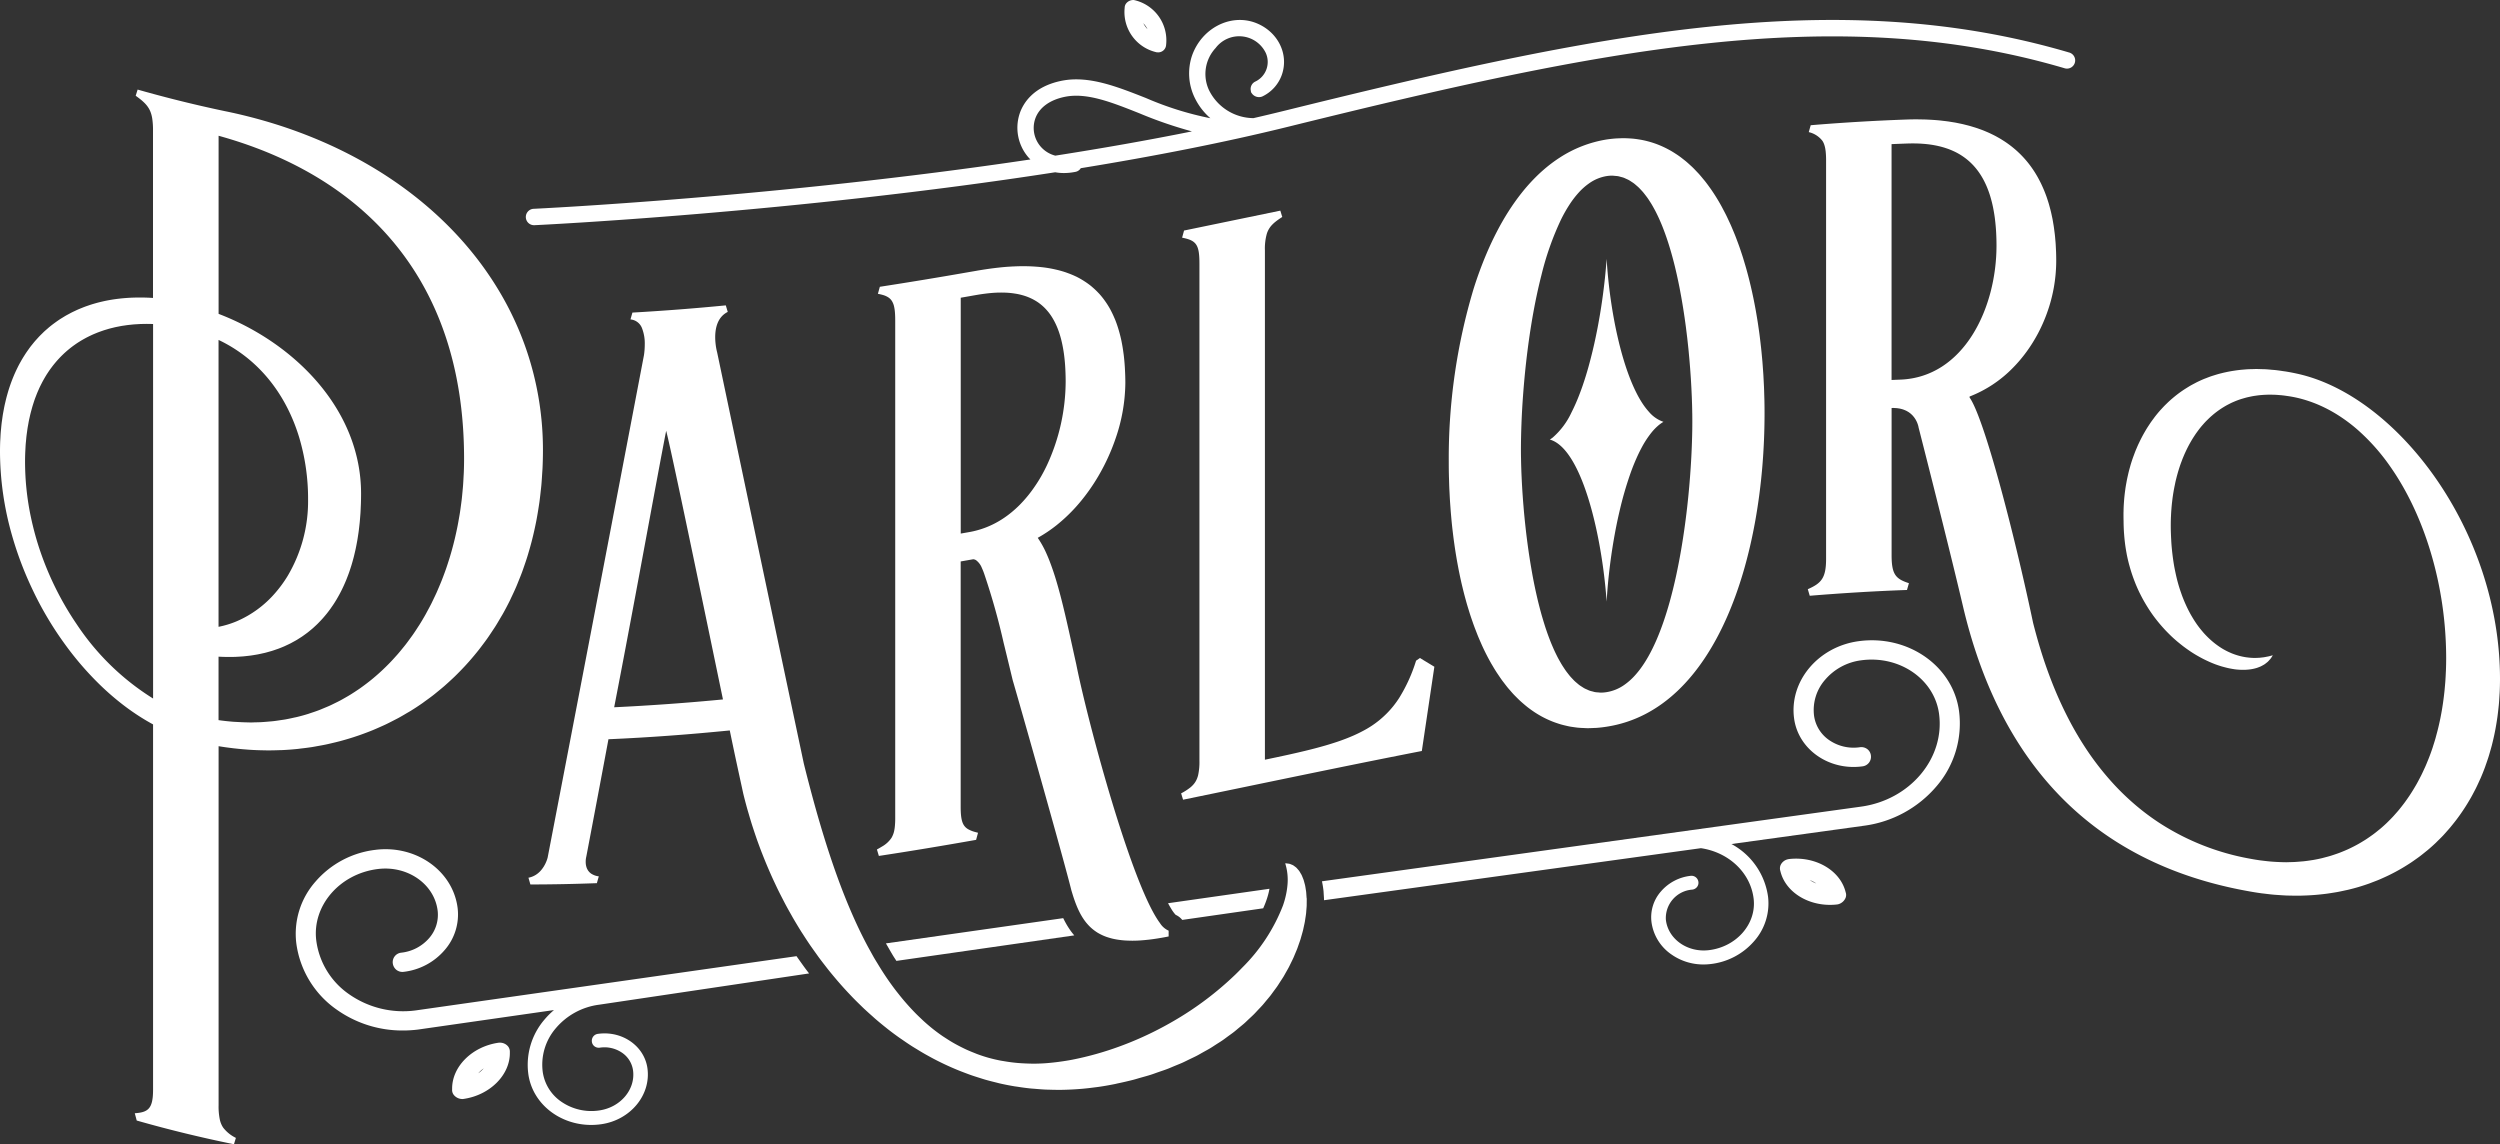 <svg xmlns="http://www.w3.org/2000/svg" width="515.164" height="235.81" viewBox="0 0 515.164 235.81"><rect x="0" y="0" width="515.164" height="235.81" fill="#333333" stroke="none"/><g data-name="Group 5" fill="#fff"><g data-name="Group 1"><path data-name="Path 1" d="M368.77 178.359c-.449.141-.751.4-.6.76.867 3.88 5.334 6.5 10.273 5.923.449-.143.753-.523.6-.763-.867-3.877-5.333-6.496-10.273-5.92zm1.037 1.179c3.59-.154 6.568 1.675 7.594 4.325-3.59.154-6.567-1.68-7.593-4.325z"/><path data-name="Path 2" d="M377.102 186.462c-4.936 0-9.264-2.868-10.229-6.971a1.746 1.746 0 01.079-1.293 2.19 2.19 0 011.416-1.121l.246-.053c5.508-.647 10.621 2.345 11.71 6.83a1.646 1.646 0 01-.007 1.151 2.279 2.279 0 01-1.469 1.315l-.252.055a12.876 12.876 0 01-1.494.087zm-4.17-5.111a6.461 6.461 0 001.345.7 6.408 6.408 0 00-1.345-.699z"/></g><path data-name="Path 3" d="M240.694 186.123c.222.415.421.763.6 1.052a7.663 7.663 0 00.945 1.321c.065.028.124.065.187.1a3.551 3.551 0 011.192.967l16.683-2.394q.277-.613.5-1.21a16.976 16.976 0 00.531-1.637q.161-.6.26-1.175z"/><path data-name="Path 4" d="M220.572 191.73a16.227 16.227 0 01-.927-1.47c-.194-.347-.38-.7-.552-1.06l-36.535 5.2c.2.357.406.7.607 1.052.293.507.582 1.018.884 1.513.217.355.445.694.667 1.042l36.655-5.258q-.424-.491-.799-1.019z"/><g data-name="Group 2"><path data-name="Path 5" d="M123.441 207.036l43.284-6.445c-.261-.341-.526-.678-.782-1.025-.366-.495-.722-1-1.079-1.5-.243-.345-.492-.685-.731-1.034l-78.494 11.182a19.429 19.429 0 01-13.651-3.3 15.944 15.944 0 01-6.816-11.108c-.884-7.149 4.811-13.758 12.7-14.732 6.113-.754 11.634 3.091 12.312 8.577a7.3 7.3 0 01-1.749 5.659 8.872 8.872 0 01-5.732 3.004 1.96 1.96 0 00-1.766 2.172 2.063 2.063 0 00.709 1.337 2.009 2.009 0 001.546.438 13.1 13.1 0 008.423-4.469 11.158 11.158 0 002.689-8.66c-.948-7.66-8.535-13.048-16.921-12.012a19.284 19.284 0 00-12.372 6.55 16.251 16.251 0 00-3.96 12.644 19.821 19.821 0 008.424 13.8 23.355 23.355 0 0013.562 4.236 25.252 25.252 0 003.112-.194l28.007-4.018a16.364 16.364 0 00-1.981 1.989 14.318 14.318 0 00-3.305 11.2c.848 6.1 6.458 10.484 12.96 10.484a14.613 14.613 0 002.016-.141c6.043-.84 10.336-6.016 9.568-11.539-.64-4.6-5.216-7.784-10.2-7.089a1.438 1.438 0 00-1 .594 1.486 1.486 0 00-.244 1.066 1.392 1.392 0 00.538.911 1.461 1.461 0 001.1.274 6.41 6.41 0 014.559 1.034 5.274 5.274 0 012.277 3.624c.55 3.954-2.587 7.67-6.992 8.283a10.9 10.9 0 01-7.708-1.753 8.962 8.962 0 01-3.9-6.162 11.523 11.523 0 012.684-9.023 14.032 14.032 0 018.913-4.854z"/><path data-name="Path 6" d="M102.998 214.856l-.125-.007-.125.018c-5.493.78-9.671 4.977-9.579 9.591a1.646 1.646 0 00.3 1.111 2.278 2.278 0 001.756.9l.13.007.128-.018c5.514-.786 9.7-5.014 9.578-9.646a1.746 1.746 0 00-.407-1.232 2.186 2.186 0 00-1.656-.724zm-4.445 6.314a6.4 6.4 0 011.122-1.017 6.357 6.357 0 01-1.122 1.017z"/></g><path data-name="Path 7" d="M403.687 146.512c-1.265-9.309-10.545-15.765-20.685-14.386-8.37 1.137-14.334 8.283-13.3 15.932.865 6.375 7.191 10.8 14.092 9.86a1.985 1.985 0 001.727-2.292 1.927 1.927 0 00-.748-1.27 2.034 2.034 0 00-1.514-.378 8.88 8.88 0 01-6.307-1.451 7.3 7.3 0 01-3.136-5.027 9.475 9.475 0 012.25-7.393 11.727 11.727 0 017.467-4.041c7.866-1.068 15.065 3.868 16.035 11.006 1.247 9.185-5.982 17.778-16.117 19.154l-111.041 15.38.028.136c.065.313.125.636.176.973l.019.136c.036.256.076.5.1.774.02.2.024.41.038.615 0 .045.006.09.009.136.021.33.048.66.055.992v.137l77.668-10.724c5.651.836 10.2 4.962 10.86 10.4.622 5.166-3.508 9.926-9.207 10.612-4.417.536-8.4-2.261-8.873-6.224a5.869 5.869 0 015.422-6.247 1.471 1.471 0 00.988-.541 1.387 1.387 0 00.293-1.025 1.436 1.436 0 00-1.625-1.275 9.464 9.464 0 00-6.094 3.208 8.057 8.057 0 00-1.961 6.25 9.626 9.626 0 004.108 6.732 11.414 11.414 0 006.624 2.073 12.306 12.306 0 001.463-.088 13.933 13.933 0 008.952-4.7 11.74 11.74 0 002.889-9.119 14.566 14.566 0 00-7.554-10.913l27.205-3.755a23.651 23.651 0 0015.069-8.16 19.822 19.822 0 004.625-15.497z"/><path data-name="Path 8" d="M48.065 154.191c.309.037.615.065.923.1q1.073.112 2.139.187a55.323 55.323 0 003.237.137c.249 0 .5.015.748.016.84 0 1.673-.018 2.5-.05.2-.008.394-.006.59-.015q1.526-.073 3.029-.226c.291-.029.577-.073.865-.106a56.82 56.82 0 002.12-.276c.379-.059.751-.131 1.128-.2.6-.106 1.21-.213 1.808-.338.4-.084.8-.18 1.2-.273a62.48 62.48 0 001.682-.411c.41-.109.816-.225 1.221-.342.54-.157 1.076-.319 1.609-.491q.608-.2 1.21-.406a58.725 58.725 0 001.566-.576c.393-.152.786-.3 1.176-.463.52-.214 1.034-.442 1.547-.671.375-.167.75-.331 1.121-.507a57.769 57.769 0 001.573-.791c.339-.176.681-.344 1.016-.525a50.896 50.896 0 001.756-1.013c.25-.148.506-.286.754-.439q1.222-.754 2.4-1.573c.229-.159.449-.331.676-.495.559-.4 1.115-.8 1.659-1.226.3-.237.6-.487.9-.73a51.38 51.38 0 001.349-1.122c.315-.273.622-.558.932-.839.412-.375.822-.752 1.224-1.141.31-.3.614-.608.917-.916q.578-.588 1.142-1.193.448-.483.884-.978.547-.62 1.078-1.26c.28-.338.561-.678.835-1.024.35-.443.691-.9 1.03-1.351.258-.348.518-.694.77-1.049.342-.484.673-.981 1-1.479.229-.345.461-.684.683-1.034.359-.569.7-1.153 1.043-1.739.172-.3.354-.585.523-.885q.745-1.333 1.433-2.718c.094-.189.177-.388.269-.579.359-.748.712-1.5 1.044-2.273.154-.357.3-.725.443-1.088.253-.62.506-1.239.742-1.873.153-.411.294-.832.439-1.25.21-.6.418-1.206.612-1.82.14-.442.27-.891.4-1.339.178-.608.35-1.22.513-1.84.121-.462.235-.928.348-1.4q.225-.939.424-1.895c.1-.474.2-.95.287-1.43a72.86 72.86 0 00.339-1.979c.075-.478.153-.953.221-1.435.1-.7.177-1.408.255-2.118.051-.462.108-.92.151-1.387.072-.79.122-1.593.171-2.4.024-.4.059-.794.077-1.2.054-1.212.086-2.438.086-3.68q0-3.236-.31-6.386a63.616 63.616 0 00-1.6-9.229q-.752-3-1.785-5.894t-2.339-5.664q-1.3-2.773-2.868-5.417t-3.378-5.151c-7.856-10.859-19.148-19.717-32.891-25.73a97.8 97.8 0 00-9.894-3.7 105.58 105.58 0 00-10.6-2.726q-2.232-.471-4.464-.982-6.7-1.533-13.391-3.436l-.4 1.275c2.082 1.485 3.049 2.527 3.4 4.631a15.425 15.425 0 01.167 2.512v34.519a41.158 41.158 0 00-2.514-.089h-.534c-.239 0-.474.008-.711.013-.288.008-.576.017-.862.03-.237.011-.471.027-.706.043-.279.02-.559.041-.836.066-.234.021-.467.047-.7.073a34.798 34.798 0 00-1.503.2 36.805 36.805 0 00-1.471.269 43.9 43.9 0 00-1.436.335c-.253.066-.5.137-.754.21-.217.063-.435.125-.649.193-.247.078-.491.161-.733.246-.211.072-.422.143-.63.221-.243.09-.482.188-.722.285-.2.081-.4.161-.6.247-.241.1-.477.216-.712.327-.191.09-.385.177-.573.272-.241.119-.475.249-.711.376-.178.1-.357.187-.532.286-.248.142-.489.293-.73.442-.157.1-.317.188-.471.288-.311.2-.614.413-.915.629-.132.095-.264.188-.393.285-.32.238-.635.48-.944.734-.142.117-.278.242-.418.363-.215.186-.431.369-.641.563-.152.141-.3.291-.447.436-.188.184-.378.366-.562.556-.15.157-.294.32-.44.481-.175.192-.35.381-.519.579-.144.168-.283.344-.424.517-.162.2-.326.4-.483.607-.137.181-.269.368-.4.554-.151.211-.3.42-.447.636-.131.194-.257.392-.383.59-.14.221-.279.442-.413.668-.122.2-.24.412-.356.621q-.2.348-.384.7c-.112.214-.221.433-.328.651q-.181.367-.351.74-.154.338-.3.68a31.735 31.735 0 00-1.369 3.901c-.071.251-.142.5-.208.758-.077.3-.148.6-.219.907-.06.258-.122.516-.177.78-.065.314-.124.635-.182.956-.05.264-.1.526-.144.794-.055.338-.1.684-.149 1.028-.036.262-.077.522-.108.787-.044.366-.078.742-.113 1.115-.025.258-.053.511-.073.772-.033.416-.053.841-.075 1.266-.011.229-.029.453-.038.685q-.035.958-.037 1.949v.066a63.36 63.36 0 002.474 17.233 71.082 71.082 0 003.513 9.629q.348.779.715 1.546c.474 1 .963 1.984 1.479 2.952q1.526 2.862 3.283 5.543a69.145 69.145 0 001.709 2.478 64.108 64.108 0 007.51 8.737 54.979 54.979 0 004.493 3.9q1.541 1.195 3.136 2.242t3.231 1.933v75.228c0 .5-.016.941-.047 1.342a8.135 8.135 0 01-.151 1.069 4.188 4.188 0 01-.261.83c-.535 1.2-1.574 1.535-3.31 1.658l.4 1.5q5.01 1.43 10.019 2.648t10.018 2.237l.4-1.309a7.353 7.353 0 01-2.6-2.088 4.327 4.327 0 01-.222-.356 4.96 4.96 0 01-.474-1.255 12.979 12.979 0 01-.269-3v-74.015c1.002.17 2.013.306 3.02.426zm-3.031-25.024v-59.12a29.669 29.669 0 017.988 5.543 30.784 30.784 0 013.167 3.6 32.966 32.966 0 012.608 4.072 36 36 0 012.04 4.474q.438 1.164.805 2.369a44.092 44.092 0 011.842 12.821 30.176 30.176 0 01-4.237 15.8 25.42 25.42 0 01-2.507 3.431 21.85 21.85 0 01-8.008 5.884 19.067 19.067 0 01-3.7 1.124zm0 6.15a39.78 39.78 0 001.995.06c.274 0 .544 0 .814-.007.248 0 .5-.008.74-.017.287-.011.57-.03.854-.048.238-.016.478-.029.713-.05.284-.025.563-.057.844-.09.228-.026.456-.05.682-.08.28-.038.554-.087.83-.133.219-.036.438-.069.653-.11.278-.053.552-.117.826-.178.2-.046.41-.087.612-.136.286-.071.565-.153.846-.233.182-.052.368-.1.547-.153.32-.1.631-.208.943-.319.134-.047.273-.089.407-.139q.659-.245 1.3-.526c.122-.053.239-.115.36-.171.3-.137.6-.276.893-.426.169-.087.331-.183.5-.274.239-.13.479-.256.711-.393.176-.1.346-.217.518-.327.215-.135.433-.268.643-.41.173-.118.34-.244.51-.366.2-.145.4-.287.6-.439.17-.131.333-.269.5-.406.188-.154.379-.306.562-.466.164-.144.323-.294.483-.443.178-.164.357-.328.529-.5s.311-.317.464-.477c.168-.176.336-.349.5-.531s.3-.339.444-.511.315-.371.469-.562.28-.362.419-.544.3-.393.44-.6.266-.383.4-.577.276-.416.41-.629.249-.4.371-.607a28.579 28.579 0 001.085-2c.107-.22.214-.44.318-.665q.167-.365.328-.738c.1-.229.2-.457.291-.69.1-.255.2-.514.3-.774.09-.238.179-.477.264-.719.093-.267.184-.54.271-.812.08-.246.16-.491.235-.74.084-.282.163-.569.243-.855.07-.253.141-.506.206-.763.075-.3.144-.6.214-.9.061-.259.122-.518.178-.782.065-.31.125-.626.185-.942.051-.265.1-.528.149-.8.056-.327.106-.661.155-.995.041-.268.083-.533.119-.805.047-.349.086-.707.126-1.065.029-.265.063-.527.089-.8.037-.377.065-.765.095-1.149.019-.259.044-.513.061-.774.027-.434.044-.876.063-1.318.009-.221.024-.438.03-.661q.03-1.005.032-2.04c0-17.282-13.688-31.042-29.36-37.038v-36.7q1.338.37 2.658.777 2.638.813 5.191 1.778a79.628 79.628 0 017.427 3.241q2.4 1.2 4.679 2.554 1.141.679 2.25 1.4 2.219 1.44 4.305 3.044a61.126 61.126 0 015.929 5.2q1.864 1.86 3.566 3.9C90.125 60.735 95.63 75.396 95.63 94.522q0 1.424-.056 2.835c-.012.309-.035.614-.051.921-.032.63-.064 1.258-.112 1.883-.028.366-.068.728-.1 1.092-.052.562-.1 1.123-.167 1.681-.045.385-.1.767-.15 1.15-.07.531-.141 1.059-.222 1.584-.061.392-.13.78-.2 1.168-.088.51-.179 1.021-.278 1.526-.077.391-.159.78-.242 1.167q-.159.743-.333 1.478-.139.581-.287 1.157c-.124.484-.255.964-.389 1.442q-.161.569-.329 1.132c-.144.478-.3.948-.449 1.419-.119.365-.24.73-.365 1.092a63.6 63.6 0 01-.515 1.409c-.131.347-.259.7-.4 1.04-.189.474-.387.942-.588 1.408-.139.326-.274.653-.417.974-.22.487-.451.965-.682 1.443-.139.288-.273.581-.416.865-.277.55-.568 1.087-.861 1.623-.11.2-.215.41-.328.609q-.618 1.1-1.281 2.155c-.082.132-.172.258-.256.389-.363.568-.731 1.13-1.114 1.677-.166.238-.34.465-.51.7-.311.43-.623.861-.946 1.277-.2.258-.409.507-.613.76a46.17 46.17 0 01-.929 1.124c-.223.259-.453.509-.682.761a34.172 34.172 0 01-1.679 1.766 39.603 39.603 0 01-1.756 1.653q-.5.446-1.016.875-.4.338-.817.663-.524.414-1.061.81c-.28.207-.562.413-.847.613-.367.257-.74.5-1.115.749-.288.187-.576.375-.868.555a39.69 39.69 0 01-1.183.691c-.291.166-.581.333-.876.491-.417.223-.843.429-1.268.636-.288.141-.573.287-.865.42-.465.212-.941.4-1.415.6-.265.108-.524.225-.791.327-.6.23-1.215.438-1.832.639-.15.048-.3.106-.446.153q-1.156.36-2.346.648c-.224.055-.455.095-.681.145a38.35 38.35 0 01-1.736.358c-.31.055-.626.093-.939.141-.511.078-1.023.157-1.543.215-.348.039-.7.063-1.054.094-.5.043-.994.086-1.5.11-.371.019-.747.025-1.121.033-.335.008-.662.029-1 .029-.136 0-.278-.014-.415-.015a46.211 46.211 0 01-2.055-.075c-.33-.019-.657-.027-.989-.052a48.194 48.194 0 01-3.114-.339zm-13.487 8.625A51.646 51.646 0 0115.8 128.625q-1.526-2.239-2.876-4.65-.448-.8-.875-1.621-1.282-2.457-2.357-5.052-.713-1.727-1.327-3.506t-1.116-3.6q-.5-1.82-.892-3.676a55.414 55.414 0 01-1.194-11.341q0-.934.034-1.837c.007-.194.021-.381.03-.572.02-.4.038-.808.068-1.2.017-.226.042-.445.062-.668.032-.347.061-.7.1-1.037.027-.238.062-.467.093-.7.042-.315.081-.634.131-.943.036-.233.081-.46.122-.689.053-.3.1-.6.162-.891.047-.229.1-.451.151-.676.062-.282.124-.564.193-.839.056-.223.118-.439.178-.658.072-.267.144-.535.223-.8.064-.215.135-.425.2-.635.082-.253.164-.508.252-.755.073-.207.152-.408.23-.609.092-.242.185-.484.282-.72.082-.2.168-.389.253-.581.1-.23.2-.461.311-.685.09-.188.184-.372.277-.555.112-.219.222-.436.338-.649l.3-.531c.121-.206.241-.412.365-.613.1-.17.213-.336.322-.5a16.8 16.8 0 01.735-1.055c.137-.185.276-.368.417-.547q.181-.226.365-.447c.145-.173.292-.346.442-.515q.189-.213.383-.419.23-.245.465-.482c.134-.133.268-.265.4-.393.16-.153.323-.3.488-.448q.208-.188.421-.367a22.648 22.648 0 01.949-.757c.176-.132.354-.259.533-.384a15.951 15.951 0 011.008-.667c.157-.1.313-.194.473-.287.188-.11.381-.216.572-.321.162-.089.323-.177.487-.261.2-.1.4-.2.595-.291.166-.079.331-.159.5-.234.2-.09.407-.175.612-.26.171-.07.341-.142.515-.208.208-.08.419-.154.631-.229.175-.062.349-.125.526-.184.215-.07.434-.134.651-.2.178-.053.355-.108.534-.157.222-.061.448-.115.674-.169.179-.044.358-.091.541-.132.23-.051.462-.094.7-.139.181-.036.362-.074.544-.106.237-.041.478-.074.716-.109.184-.027.365-.057.549-.08.247-.032.5-.055.746-.08.181-.018.359-.041.542-.055.269-.022.543-.037.816-.052.164-.009.327-.024.491-.03.326-.012.653-.017.982-.02.116 0 .23-.007.347-.007h.01c.445 0 .894.009 1.345.026z"/><g data-name="Group 3"><path data-name="Path 9" d="M183.295 202.029h-.059l-.136.021.191-.029z"/><path data-name="Path 10" d="M269.233 184.866c0-.041-.007-.077-.009-.117 0-.072-.009-.141-.015-.211-.018-.276-.033-.555-.063-.818-.016-.13-.039-.248-.059-.375-.006-.043-.015-.083-.021-.126l-.006-.037c-.039-.25-.075-.5-.126-.74-.016-.071-.035-.136-.051-.205-.01-.044-.025-.082-.035-.125s-.03-.106-.045-.16c-.059-.222-.114-.449-.184-.656-.052-.154-.116-.291-.173-.436-.077-.191-.15-.389-.237-.563-.066-.136-.145-.251-.219-.376-.092-.159-.181-.324-.283-.465-.082-.114-.175-.206-.262-.308a4.453 4.453 0 00-.326-.364 3.5 3.5 0 00-.306-.233 3.43 3.43 0 00-.363-.257 3.075 3.075 0 00-.35-.148 2.907 2.907 0 00-.393-.149 3.216 3.216 0 00-.393-.052 3.151 3.151 0 00-.36-.047h-.119a11.38 11.38 0 01.444 4.719c-.037.383-.093.769-.162 1.161a17.686 17.686 0 01-.364 1.609c-.108.393-.233.791-.371 1.191a36.555 36.555 0 01-8.383 12.8q-.716.749-1.479 1.488a66.145 66.145 0 01-12.69 9.537q-2.07 1.206-4.267 2.292t-4.5 2.027q-2.3.939-4.7 1.72-1.2.389-2.419.733-2.438.688-4.952 1.186c-.96.187-1.9.329-2.825.452-.231.03-.462.06-.691.087-.914.106-1.817.193-2.7.238h-.012q-1 .051-1.974.051c-.184 0-.362-.015-.544-.017a39.502 39.502 0 01-.983-.033q-.853-.035-1.689-.11a33.324 33.324 0 01-2.661-.353c-.266-.045-.535-.083-.8-.135a32.073 32.073 0 01-2.342-.551l-.065-.016a30.96 30.96 0 01-2.291-.747c-.248-.09-.488-.194-.732-.291-.5-.2-1-.406-1.5-.63a30.307 30.307 0 01-.813-.39q-.684-.336-1.352-.7a28.768 28.768 0 01-.785-.444c-.463-.273-.916-.56-1.366-.855-.22-.144-.444-.282-.661-.431a35.12 35.12 0 01-1.882-1.386l-.078-.06a39.113 39.113 0 01-1.825-1.553c-.2-.179-.393-.37-.589-.553-.407-.382-.81-.768-1.205-1.17a41.574 41.574 0 01-.647-.675q-.554-.586-1.094-1.2c-.207-.235-.416-.472-.62-.713-.376-.445-.747-.9-1.113-1.366-.169-.215-.342-.425-.51-.643q-.789-1.031-1.548-2.114a62.435 62.435 0 01-2.255-3.493c-.212-.349-.429-.69-.636-1.046l-.024-.037c-.282-.486-.553-.988-.827-1.485-.195-.351-.393-.7-.583-1.054q-.637-1.2-1.248-2.431c-1.268-2.575-2.451-5.277-3.56-8.079s-2.141-5.7-3.115-8.674q-.487-1.485-.953-2.993-.933-3.014-1.8-6.1a331.738 331.738 0 01-2.461-9.341q-8.927-42.205-17.854-84.7a12.084 12.084 0 01-.293-1.54c-.047-.366-.086-.78-.1-1.219-.066-1.976.345-4.477 2.577-5.585l-.4-1.35q-9.621.941-19.243 1.486-.2.7-.4 1.41a2.813 2.813 0 012.4 1.873 8.6 8.6 0 01.543 3.266c0 .418-.018.805-.043 1.137-.05.664-.125 1.1-.124 1.1q-9.92 51.987-19.839 103.488s-.012.055-.041.154l-.015.05a5.018 5.018 0 01-.201.582l-.024.063c-.019.046-.043.1-.064.145s-.046.113-.074.172l-.044.09c-.041.082-.08.166-.126.252-.035.066-.077.134-.115.2l-.089.157c-.032.057-.083.124-.124.187s-.077.119-.119.179c-.028.041-.063.081-.094.121-.061.082-.121.163-.188.243-.02.025-.045.048-.066.073a5.143 5.143 0 01-.257.279c-.028.028-.062.053-.09.081a4.7 4.7 0 01-.277.248c-.033.026-.07.048-.1.074a4.331 4.331 0 01-1.855.832q.2.7.4 1.391h.079q6.71-.01 13.42-.262l.2-.006c.133-.467.265-.937.4-1.406a3.572 3.572 0 01-1.473-.5c-.028-.018-.063-.032-.09-.051a2.355 2.355 0 01-.273-.224c-.023-.02-.052-.038-.072-.06a2.181 2.181 0 01-.217-.255c-.017-.021-.038-.042-.054-.063a2.463 2.463 0 01-.149-.249c-.017-.032-.041-.062-.056-.095a2.769 2.769 0 01-.134-.324c0-.011-.009-.021-.012-.032a2.93 2.93 0 01-.075-.284c-.007-.026-.016-.052-.021-.078a3.705 3.705 0 01-.073-.658v-.038a4.476 4.476 0 01.125-1.167s1.984-10.375 4.563-24.176q6.248-.27 12.5-.73 3.124-.226 6.249-.5t6.25-.581c.5 2.431.991 4.76 1.462 6.945s.917 4.22 1.315 6.063c.259 1.068.54 2.13.835 3.189.1.349.206.7.307 1.044.206.709.415 1.417.636 2.121.13.41.268.817.4 1.226.212.639.425 1.277.649 1.913.151.427.307.85.464 1.275.226.613.456 1.224.7 1.833q.25.64.511 1.279.368.9.754 1.794c.181.419.363.837.549 1.253.27.6.549 1.2.83 1.794.189.4.375.8.569 1.192.306.624.623 1.241.943 1.858.184.355.363.713.551 1.065.386.723.786 1.436 1.191 2.146.133.235.26.475.4.709q.821 1.416 1.69 2.8c.116.184.239.362.355.544.467.729.939 1.453 1.425 2.165.211.309.43.609.644.916.19.271.385.538.578.808.217.3.43.611.651.91l.092.122c.219.294.442.583.664.874.158.207.32.411.48.617.242.312.481.627.728.935l.071.088c.248.309.5.615.753.919q.61.738 1.235 1.46.429.493.864.979.637.71 1.29 1.4c.294.312.587.623.885.928.454.466.917.921 1.382 1.373.289.282.576.566.868.841a74.2 74.2 0 001.562 1.417c.256.226.508.461.767.684q1.075.926 2.182 1.8c.075.06.148.124.223.183q1.228.963 2.5 1.863c.24.171.488.33.731.5.6.418 1.211.831 1.828 1.227.322.206.65.4.976.6.551.338 1.1.674 1.663.994.357.205.719.4 1.08.6.541.3 1.084.585 1.633.862.379.191.759.376 1.141.559q.821.392 1.653.758.585.257 1.172.5c.567.234 1.138.455 1.712.67.389.146.777.294 1.17.431.6.212 1.213.4 1.824.595.373.116.742.239 1.119.347.7.2 1.4.377 2.108.551.3.072.591.157.892.224q1.516.345 3.061.6c.157.026.318.041.474.065.875.139 1.756.26 2.645.356.367.039.739.06 1.108.092.687.059 1.377.116 2.072.149.426.02.856.025 1.284.036a54.97 54.97 0 001.992.019c.394 0 .79-.017 1.185-.03q1.032-.034 2.075-.107c.4-.028.8-.056 1.205-.093a55.723 55.723 0 002.226-.251c.355-.046.707-.083 1.063-.136a59.44 59.44 0 003.3-.577h.014c.192-.039.367-.089.558-.13a75.623 75.623 0 003.277-.758c.467-.122.9-.264 1.36-.393.756-.212 1.522-.418 2.247-.649.507-.162.979-.345 1.471-.515.64-.222 1.294-.435 1.91-.67.5-.19.963-.4 1.446-.6.574-.238 1.165-.466 1.718-.715.464-.21.9-.436 1.345-.653.537-.259 1.089-.511 1.605-.782.436-.228.84-.472 1.263-.707.495-.277 1-.546 1.478-.832.412-.249.793-.51 1.19-.765.451-.289.917-.573 1.348-.871.38-.261.729-.535 1.094-.8.418-.305.848-.6 1.247-.917.346-.27.662-.551.995-.826.386-.321.786-.636 1.155-.963.314-.279.6-.567.9-.849.354-.332.72-.661 1.057-1 .285-.286.544-.578.816-.866.323-.342.658-.683.964-1.028.256-.291.487-.586.731-.879.293-.349.595-.7.87-1.05.231-.294.436-.591.654-.888.261-.355.533-.707.777-1.063.2-.293.378-.586.569-.879.234-.362.479-.722.7-1.084.175-.289.327-.578.49-.866.207-.365.424-.73.614-1.094.15-.286.278-.57.419-.854.179-.365.366-.73.529-1.093.126-.279.232-.555.349-.834.152-.363.313-.728.449-1.087.1-.273.188-.54.283-.81.126-.358.26-.719.371-1.072.082-.264.146-.518.221-.778.1-.354.207-.71.293-1.057.063-.251.107-.493.162-.741.075-.345.157-.692.217-1.028.044-.241.071-.473.108-.71.051-.331.106-.666.143-.987.026-.231.036-.451.055-.676.027-.314.059-.632.071-.935.01-.217 0-.422.007-.634v-.118c0-.255.01-.514 0-.759a1.185 1.185 0 01-.035-.255zM126.56 145.745c.52-2.678 1.05-5.434 1.583-8.225q.4-2.094.8-4.208c.666-3.52 1.33-7.062 1.979-10.538l.771-4.135c.381-2.047.754-4.058 1.116-6.014l1.054-5.688q.338-1.83.659-3.556l.617-3.329.292-1.569c.763-4.092 1.4-7.448 1.842-9.712.341 1.273 1.268 5.5 2.531 11.435 1.722 8.091 4.07 19.352 6.41 30.612l.934 4.5.464 2.234.916 4.412.449 2.166q-11.204 1.079-22.417 1.615z"/></g><path data-name="Path 11" d="M239.029 190.219a14.33 14.33 0 01-.7-1.038c-.275-.439-.555-.93-.84-1.464q-.269-.5-.544-1.06c-5.718-11.574-13.105-39.389-15.167-49.78-1.042-4.659-2.007-9.256-3.063-13.379-.3-1.178-.611-2.317-.93-3.408a55.084 55.084 0 00-1.531-4.551 30.65 30.65 0 00-.558-1.338 19.792 19.792 0 00-1.855-3.374 28.269 28.269 0 003.909-2.624 33.981 33.981 0 005.113-5.093 39.353 39.353 0 002.852-3.985 42.236 42.236 0 003.344-6.554q.458-1.13.846-2.275a35.884 35.884 0 001.99-11.369c0-.96-.032-1.876-.079-2.772-.009-.177-.017-.355-.028-.528q-.081-1.282-.225-2.478c-.018-.15-.041-.294-.061-.442-.1-.761-.22-1.5-.362-2.209-.014-.063-.023-.13-.036-.192a28.082 28.082 0 00-.529-2.121c-.042-.144-.082-.288-.126-.429-.2-.659-.422-1.293-.666-1.9-.041-.1-.084-.193-.126-.289q-.353-.84-.76-1.609c-.041-.078-.079-.159-.121-.234a17.184 17.184 0 00-.954-1.534q-.11-.159-.223-.314a15.869 15.869 0 00-1.1-1.359c-.048-.053-.1-.1-.15-.154a15.146 15.146 0 00-1.158-1.11c-.076-.065-.149-.134-.225-.2a15.273 15.273 0 00-1.36-1c-.1-.066-.205-.131-.309-.2a16.541 16.541 0 00-1.523-.855c-.035-.017-.071-.03-.106-.046a17.715 17.715 0 00-1.6-.665c-.112-.041-.22-.083-.332-.123q-.848-.292-1.753-.518c-.123-.03-.248-.057-.372-.086a25.006 25.006 0 00-1.887-.367l-.074-.012a28.93 28.93 0 00-2.067-.223c-.144-.01-.287-.023-.433-.032-.7-.044-1.408-.069-2.14-.071h-.451c-.536 0-1.084.019-1.639.045-.171.008-.34.014-.514.024-.688.039-1.388.091-2.1.162-.119.011-.242.028-.363.041-.618.064-1.248.142-1.887.229l-.609.086c-.757.112-1.523.231-2.307.372-.568.1-1.134.193-1.7.293q-9.069 1.59-18.136 2.991l-.4 1.449a9.377 9.377 0 011.007.232 4.147 4.147 0 011.139.5 2.548 2.548 0 01.291.224 2.484 2.484 0 01.464.551 3.679 3.679 0 01.44 1.138 7.946 7.946 0 01.154 1c.018.186.033.382.043.587.023.411.032.862.032 1.358v102.38a17.016 17.016 0 01-.092 1.935 7.67 7.67 0 01-.078.528 4.746 4.746 0 01-.6 1.675 5.687 5.687 0 01-1.985 1.806c-.306.189-.644.384-1.016.589l.4 1.328q5.01-.762 10.019-1.594t10.018-1.719c.1-.354.193-.709.288-1.062l.108-.4a29.273 29.273 0 01-.5-.131 6.288 6.288 0 01-1.561-.614c-1.137-.687-1.512-1.852-1.512-4.579v-50.583l1.215-.213 1.363-.239a1.287 1.287 0 01.6.2 3.686 3.686 0 011.191 1.6 13.582 13.582 0 01.595 1.543 139.538 139.538 0 013.877 13.832c.561 2.275 1.181 4.839 1.876 7.735l.152.522.429 1.486a1153.57 1153.57 0 01.914 3.192l.757 2.657c.537 1.891 1.137 4 1.767 6.233a4444.95 4444.95 0 014.85 17.296c.6 2.166 1.158 4.189 1.643 5.967.273 1 .522 1.921.742 2.746.369 1.374.659 2.482.845 3.234.1.333.2.659.3.982l.063.2c.1.315.206.626.314.93l.055.151q.149.409.307.8l.063.157c.117.286.241.565.369.838l.087.179c.133.273.269.541.415.8l.011.02c.021.038.046.075.068.115.126.22.258.435.4.642.036.054.071.108.108.16.055.081.11.162.168.241.113.153.226.3.346.451.028.035.059.068.087.1q.252.3.526.579l.107.11c.062.06.125.118.187.176.146.136.3.267.453.394.048.039.1.077.148.115.2.158.415.31.635.452l.07.047.036.024c.256.16.528.306.809.445l.187.091c.284.132.578.256.888.367l.141.046q.433.147.9.267l.188.05c.344.082.7.152 1.078.212l.244.035c.372.053.755.1 1.158.126l.077.008c.422.029.866.041 1.324.044.054 0 .1.006.158.006h.148c.465 0 .944-.017 1.446-.046.073 0 .149-.012.222-.017q.7-.047 1.461-.131l.284-.03a43.152 43.152 0 001.711-.239l.381-.063c.616-.1 1.248-.216 1.91-.351v-1.19a4.078 4.078 0 01-1.788-1.561zm-25.766-90.021a26.567 26.567 0 01-3.1 3.8 22.483 22.483 0 01-1.78 1.616 20.425 20.425 0 01-1.931 1.4 18.32 18.32 0 01-6.692 2.624l-1.785.312v-48.6q1.587-.275 3.173-.557h.012c.41-.073.813-.136 1.212-.194l.368-.051c.294-.039.586-.074.873-.106.121-.012.24-.026.358-.037.385-.037.766-.068 1.14-.088h.018c.379-.02.748-.028 1.113-.03h.126c.04 0 .1.006.149.006a16.396 16.396 0 012.606.201l.232.036q.6.1 1.161.252c.07.018.14.039.21.059a11.034 11.034 0 012.2.875l.18.1a9.975 9.975 0 01.952.6c.054.039.107.081.161.122a9.988 9.988 0 011.726 1.66c.046.055.091.109.136.166a11.5 11.5 0 01.71 1.01l.117.195a14.6 14.6 0 011.2 2.554c.03.082.061.163.09.248q.242.7.443 1.463l.071.287a27.933 27.933 0 01.622 3.542c.014.117.027.232.039.351q.1.943.153 1.962c.007.13.011.262.017.393.033.716.054 1.452.054 2.226a41.344 41.344 0 01-3.84 17.229q-.546 1.156-1.169 2.256t-1.325 2.118z"/><path data-name="Path 12" d="M246.888 159.752a5.061 5.061 0 01-.3.871 4.149 4.149 0 01-.7 1.074 5.26 5.26 0 01-.609.578 11.936 11.936 0 01-1.89 1.21l.4 1.307q6.151-1.262 12.3-2.538c12.3-2.546 24.6-5.1 36.9-7.5q.193-1.289.383-2.578l2.2-14.784-2.976-1.8-.793.551a32.777 32.777 0 01-3.466 7.655q-.578.9-1.212 1.692a19.568 19.568 0 01-6.235 5.115q-.941.505-1.976.962a40.167 40.167 0 01-3.337 1.285q-1.191.4-2.493.78a93.57 93.57 0 01-4.178 1.1q-1.484.36-3.1.719c-1.614.359-3.329.722-5.151 1.1V51.602a11.3 11.3 0 01.4-3.457 4.652 4.652 0 011.114-1.851 7.272 7.272 0 01.7-.63 16 16 0 011.361-.951l-.4-1.307-19.838 4.1-.4 1.47c1.86.363 2.789.837 3.225 2.111a5.293 5.293 0 01.206.866c.025.162.046.333.064.515.036.364.057.767.068 1.215q.007.336.007.709v102.364a12.6 12.6 0 01-.274 2.996z"/><path data-name="Path 13" d="M298.54 95.271q0 1.293.027 2.581c.006.306.019.613.027.919.017.589.032 1.178.056 1.765.015.358.036.714.054 1.071.026.534.052 1.068.086 1.6.024.372.053.741.079 1.112.037.515.074 1.031.117 1.543.033.375.069.748.1 1.122.047.5.095 1 .149 1.5.041.377.086.75.13 1.125.059.492.117.985.181 1.473.048.372.1.74.154 1.108q.1.728.215 1.451.086.547.178 1.092.12.718.25 1.427l.2 1.069q.139.708.286 1.407.11.519.224 1.033c.1.469.215.934.327 1.4a69.851 69.851 0 00.611 2.373c.086.315.171.631.261.943.133.463.274.919.415 1.375.091.3.181.593.276.884.151.469.31.927.47 1.384.093.268.184.54.28.8.175.481.358.951.542 1.42.091.23.177.465.27.693.213.523.435 1.033.66 1.54.072.162.14.33.213.491a46.58 46.58 0 001.958 3.832c.048.084.1.163.149.247.3.511.6 1.014.915 1.5.108.169.223.328.335.495.26.39.522.778.792 1.151.139.19.284.371.426.558.252.331.5.662.765.979.16.194.327.378.49.567.252.291.5.58.765.857.177.187.359.366.54.546.258.259.517.516.783.76.19.177.386.345.581.513.265.229.532.454.8.669a24.916 24.916 0 001.453 1.054c.217.145.438.285.66.421q.424.26.859.5a19.439 19.439 0 001.592.781 17.237 17.237 0 001.658.636c.251.083.5.168.757.241.32.092.646.17.973.246.258.061.516.124.78.175.337.064.681.109 1.025.157.265.036.527.079.8.1.36.034.729.047 1.1.064.265.011.525.032.793.034.421 0 .853-.019 1.283-.041.221-.011.435-.01.658-.027.659-.052 1.328-.13 2.01-.239 22.615-3.482 32.535-34.936 32.535-64.562q0-1.347-.028-2.7c-.006-.3-.018-.589-.027-.884-.016-.6-.032-1.206-.056-1.809-.016-.356-.036-.71-.054-1.066-.027-.542-.053-1.084-.087-1.624-.024-.374-.053-.747-.08-1.12-.037-.52-.073-1.042-.117-1.561-.033-.384-.07-.765-.106-1.148-.047-.5-.095-1.007-.148-1.508-.042-.39-.089-.778-.134-1.167-.057-.491-.115-.982-.178-1.47-.051-.389-.1-.774-.159-1.16-.069-.484-.137-.969-.212-1.451a97.41 97.41 0 00-.185-1.143q-.118-.718-.244-1.431c-.068-.376-.139-.75-.21-1.123q-.135-.71-.279-1.41-.115-.553-.234-1.1c-.1-.463-.207-.924-.314-1.382-.086-.36-.171-.72-.26-1.077a89.443 89.443 0 00-.633-2.401 76.865 76.865 0 00-.391-1.336l-.3-1c-.14-.446-.286-.885-.434-1.324-.106-.317-.211-.634-.321-.946-.155-.442-.318-.874-.481-1.307-.112-.3-.221-.6-.336-.888a59.716 59.716 0 00-.54-1.31c-.113-.267-.223-.54-.338-.8-.2-.456-.411-.9-.621-1.344-.108-.228-.211-.461-.321-.685-.248-.5-.506-.994-.766-1.48-.08-.15-.157-.307-.238-.455a40.165 40.165 0 00-2.215-3.59c-.1-.143-.2-.275-.3-.415a31.39 31.39 0 00-.892-1.2c-.143-.181-.293-.35-.438-.527a30.346 30.346 0 00-.825-.977c-.167-.186-.341-.36-.511-.541-.269-.285-.538-.571-.816-.84-.187-.181-.378-.35-.569-.524-.273-.248-.544-.5-.825-.73-.2-.169-.41-.327-.617-.488a16.061 16.061 0 00-1.5-1.073 22.404 22.404 0 00-.868-.542c-.23-.134-.464-.26-.7-.384a19.39 19.39 0 00-1.634-.776 18.895 18.895 0 00-2.658-.888 19.326 19.326 0 00-.807-.189c-.328-.068-.66-.124-.995-.176a18.978 18.978 0 00-.838-.115c-.34-.038-.686-.061-1.033-.081-.288-.016-.576-.034-.868-.038-.409-.007-.825 0-1.244.023-.2.008-.406.009-.613.024a24.24 24.24 0 00-1.938.212 25.027 25.027 0 00-9.682 3.747 29.2 29.2 0 00-3.366 2.544q-.806.7-1.577 1.471a37.323 37.323 0 00-2.942 3.311q-.7.885-1.368 1.827-1.333 1.881-2.529 3.967-.6 1.041-1.161 2.128-1.129 2.173-2.123 4.514a79.965 79.965 0 00-2.689 7.324 121.45 121.45 0 00-5.1 35.585v.112zm14.986-8.088c.074-1.889.188-3.911.347-6.021.106-1.406.231-2.851.377-4.321.293-2.94.67-5.982 1.143-9.016.355-2.277.764-4.549 1.231-6.772a102.61 102.61 0 011.014-4.366 59.464 59.464 0 014.063-11.5 29.612 29.612 0 011.724-3.034 19.54 19.54 0 011.921-2.5 12.839 12.839 0 012.129-1.88 8.67 8.67 0 013.6-1.489 7.473 7.473 0 011.139-.089.2.2 0 01.059.006c.177 0 .346.029.519.044.223.018.448.029.666.069.175.032.342.088.513.133.207.055.417.1.62.177.169.062.333.146.5.221.195.088.39.17.579.276.166.091.324.2.484.306.182.118.366.232.544.366.158.119.311.257.465.388.172.148.345.291.513.453.151.145.3.306.445.464.162.173.326.345.483.532s.285.357.426.54.305.393.453.6.273.4.408.611.286.438.425.669.259.445.386.674.269.481.4.732.246.486.367.733.251.52.374.789.232.523.346.789.237.555.351.841.217.554.324.837.221.587.328.888.206.587.306.884.205.614.305.927.193.613.286.924.19.64.283.964a72.958 72.958 0 01.779 2.944 104.552 104.552 0 01.694 3.079c.072.348.143.689.212 1.036s.137.706.2 1.061.131.7.194 1.049.124.713.185 1.071.119.7.176 1.057.114.722.169 1.084.107.706.159 1.06.1.725.151 1.088.1.7.141 1.05.091.73.135 1.094.086.7.126 1.045.079.716.117 1.075l.112 1.041c.036.341.069.711.1 1.066s.065.683.095 1.022c.032.36.061.716.09 1.074.026.322.054.647.078.967.027.362.051.715.076 1.071.023.312.045.627.064.935.024.362.043.713.063 1.067.016.289.034.581.048.866.019.364.034.716.05 1.072.012.269.026.543.037.808.015.372.025.73.036 1.092.008.232.017.47.023.7.011.383.017.75.024 1.12 0 .2.009.4.012.595q.012.828.011 1.606t-.011 1.622a159.116 159.116 0 01-.188 5.476 171.248 171.248 0 01-.636 8.35q-.11 1.095-.235 2.207a163.514 163.514 0 01-.622 4.825q-.274 1.9-.6 3.807a124.498 124.498 0 01-1.027 5.328 96.74 96.74 0 01-1.353 5.5c-1.588 5.689-3.645 10.7-6.274 14.092q-.482.62-.987 1.166a12.64 12.64 0 01-2.128 1.861 8.668 8.668 0 01-3.6 1.464 7.518 7.518 0 01-1.184.1h-.036c-.162 0-.318-.028-.476-.041a6.951 6.951 0 01-.706-.068c-.167-.03-.327-.086-.49-.127-.215-.055-.431-.1-.64-.178-.167-.06-.326-.142-.488-.214-.2-.088-.4-.169-.59-.275-.162-.09-.319-.2-.478-.3-.184-.118-.37-.23-.547-.364-.159-.118-.311-.256-.466-.386s-.342-.284-.509-.444-.3-.31-.451-.469-.321-.335-.475-.517-.291-.36-.434-.545-.3-.382-.445-.586-.278-.41-.416-.62-.279-.424-.415-.647-.266-.455-.4-.688-.261-.462-.388-.7-.253-.5-.378-.753-.243-.5-.36-.754-.241-.54-.359-.814-.226-.527-.337-.8-.228-.576-.338-.868a43.152 43.152 0 01-.313-.839c-.109-.3-.215-.611-.321-.921-.1-.287-.194-.577-.288-.872-.1-.319-.2-.642-.3-.968l-.267-.9c-.1-.333-.189-.668-.282-1.007q-.127-.461-.247-.93a92.93 92.93 0 01-.264-1.041q-.115-.473-.226-.951a98.775 98.775 0 01-.242-1.066q-.108-.487-.211-.978a80.93 80.93 0 01-.415-2.081c-.07-.365-.137-.729-.2-1.1-.06-.333-.117-.668-.175-1-.063-.371-.126-.74-.186-1.112q-.081-.5-.157-1c-.057-.374-.115-.747-.169-1.121-.048-.336-.095-.671-.141-1.007-.052-.373-.1-.745-.151-1.117-.044-.336-.084-.669-.126-1-.045-.371-.091-.741-.134-1.111-.038-.336-.074-.668-.11-1-.039-.366-.08-.732-.117-1.095-.034-.335-.065-.666-.1-1-.034-.356-.069-.713-.1-1.067-.029-.332-.055-.66-.082-.989-.029-.35-.06-.7-.086-1.047-.025-.328-.046-.65-.07-.974s-.047-.669-.069-1-.039-.658-.059-.987-.037-.631-.053-.939c-.018-.33-.03-.648-.045-.971-.014-.3-.029-.594-.041-.883-.014-.336-.023-.659-.034-.986-.008-.265-.019-.534-.026-.793-.009-.345-.015-.675-.021-1.009 0-.226-.01-.461-.014-.683-.006-.433-.008-.848-.009-1.259v-.33c.006-1.603.041-3.361.116-5.25z"/><path data-name="Path 14" d="M339.81 84.891a14.642 14.642 0 01-1.594-2.138q-.507-.813-.98-1.747t-.915-1.972a41.166 41.166 0 01-.847-2.167c-.407-1.129-.787-2.318-1.142-3.555s-.683-2.519-.983-3.831c-.1-.437-.2-.879-.293-1.321q-.282-1.331-.529-2.689a102.737 102.737 0 01-1.455-12.125 117.216 117.216 0 01-.362 4.067 135.39 135.39 0 01-.5 4.063l-.051.354q-.191 1.338-.411 2.683c-.159.956-.329 1.914-.509 2.867q-.166.865-.344 1.722a96.241 96.241 0 01-1.591 6.591 68.2 68.2 0 01-1.188 3.813 53.144 53.144 0 01-.552 1.516 39.115 39.115 0 01-1.744 3.987 15.52 15.52 0 01-3.845 5.143 6.923 6.923 0 01-.607.427c4.3 1.218 7.568 9.219 9.59 18.512q.289 1.328.543 2.685c.339 1.808.633 3.643.879 5.469.306 2.281.538 4.548.694 6.724a106.502 106.502 0 01.455-5.51q.162-1.5.367-3.023.167-1.252.365-2.507l.062-.393q.215-1.335.46-2.663.265-1.428.565-2.833c.12-.559.246-1.111.374-1.66a73.148 73.148 0 012.167-7.572 42.7 42.7 0 011.829-4.454q.245-.505.5-.983a19.766 19.766 0 012.156-3.31 11.259 11.259 0 011.173-1.228 7.615 7.615 0 011.235-.906 6.778 6.778 0 01-2.972-2.036z"/><path data-name="Path 16" d="M504.842 170.59c.2-.237.393-.479.588-.721.264-.326.525-.654.778-.989.193-.255.381-.514.568-.774q.365-.507.716-1.03a35.983 35.983 0 001.204-1.905c.161-.269.323-.537.478-.812.227-.4.442-.81.656-1.22.134-.257.273-.51.4-.772.253-.511.492-1.034.728-1.56.077-.171.16-.336.234-.508q.451-1.048.854-2.132c.084-.225.158-.458.239-.686.18-.51.358-1.022.523-1.543.092-.293.176-.593.262-.889.137-.469.273-.938.4-1.416.083-.323.161-.65.239-.977a44.598 44.598 0 00.517-2.427c.09-.481.172-.968.25-1.457.054-.341.107-.683.155-1.028.07-.51.13-1.028.186-1.547.036-.332.076-.662.106-1 .052-.577.089-1.16.124-1.746.017-.288.042-.571.054-.862a60.04 60.04 0 00.063-2.666c0-30.639-21.227-58.487-41.859-62.931q-1.124-.247-2.212-.426c-.211-.035-.412-.056-.621-.088a41.064 41.064 0 00-1.522-.21c-.256-.029-.5-.042-.755-.065-.44-.039-.884-.084-1.316-.108-.281-.016-.552-.016-.828-.024-.393-.012-.79-.03-1.175-.029-.181 0-.357.011-.536.015-.439.008-.875.02-1.3.045-.234.015-.463.037-.694.056a24.067 24.067 0 00-1.812.206c-.335.048-.666.1-.992.161a27.05 27.05 0 00-1.663.357c-.232.057-.465.114-.694.177-.312.087-.618.181-.923.278-.215.068-.432.132-.644.205-.332.115-.656.241-.978.368-.172.068-.35.128-.519.2q-.711.3-1.391.633c-.177.087-.346.184-.519.274-.284.149-.569.3-.845.456-.2.115-.392.237-.588.356-.24.148-.48.3-.713.449-.2.131-.393.268-.587.4-.22.155-.438.312-.653.474q-.286.216-.564.439a27.653 27.653 0 00-1.149.977c-.2.182-.4.369-.589.558-.164.159-.331.317-.492.481-.2.207-.4.422-.594.636-.141.153-.286.3-.422.461q-.473.542-.917 1.111c-.117.15-.226.307-.34.461a24.69 24.69 0 00-.547.749c-.127.183-.247.371-.37.557a36.16 36.16 0 00-.454.7c-.123.2-.239.4-.356.6-.137.234-.274.471-.406.711q-.167.308-.329.618c-.126.244-.249.492-.369.74-.1.207-.2.414-.3.625-.118.26-.232.525-.344.79-.087.2-.173.4-.256.609-.117.294-.226.594-.336.892-.066.18-.136.359-.2.541q-.245.711-.461 1.437c-.033.112-.06.224-.092.336-.109.385-.215.771-.311 1.16-.047.189-.087.38-.131.57-.072.317-.144.634-.208.954-.042.207-.078.417-.116.626a28.144 28.144 0 00-.25 1.568q-.063.46-.114.92c-.024.216-.047.433-.068.649a38.8 38.8 0 00-.074.956c-.013.206-.029.411-.039.617-.018.353-.028.707-.036 1.062 0 .171-.011.344-.012.516 0 .527 0 1.054.018 1.583 0 .732.027 1.449.068 2.156.012.214.031.425.047.635q.057.759.143 1.5c.026.216.051.434.08.647.077.558.167 1.107.267 1.648.021.113.038.23.061.344.127.647.275 1.28.436 1.9.044.167.094.33.139.5a30.684 30.684 0 00.6 1.935q.231.671.489 1.32c.056.142.109.286.167.427q.348.843.734 1.65c.051.106.106.207.158.312q.321.649.665 1.272c.089.161.18.319.271.478q.321.554.658 1.088c.087.137.173.278.262.415.312.478.632.944.963 1.395l.045.06c.319.43.647.845.98 1.25.1.127.209.25.315.374q.387.456.784.889c.112.122.223.244.336.364q.477.5.965.974l.155.153q.569.541 1.156 1.04c.1.09.211.176.317.264q.439.365.883.709c.125.1.251.193.377.286q.465.345.933.666c.094.063.186.131.279.194.4.268.808.524 1.213.764.088.052.175.1.261.149q.483.281.966.534c.128.068.258.133.388.2.3.15.595.291.892.426.114.052.229.106.342.155.4.175.8.339 1.2.486.039.015.079.026.119.041.357.13.712.246 1.065.353.122.036.242.069.363.1q.419.118.831.214c.119.027.239.056.356.081q.5.1.986.176c.045.007.09.017.135.023.365.051.721.083 1.072.1.1.006.2.007.3.01.238.009.472.01.7.006.159 0 .317-.012.472-.023a9.41 9.41 0 001.018-.118 8.974 8.974 0 00.946-.22c.169-.051.331-.11.491-.172.127-.048.255-.1.375-.15.157-.072.3-.154.451-.237.11-.062.224-.121.329-.188.145-.095.278-.2.412-.31.091-.073.187-.14.273-.219a4.818 4.818 0 00.388-.413c.063-.074.135-.14.195-.217a5.056 5.056 0 00.473-.736c-.308.094-.617.176-.927.246-.089.02-.178.033-.268.051-.221.045-.44.091-.662.124-.117.018-.235.026-.353.039-.193.024-.385.05-.579.064-.133.009-.266.009-.4.015-.168.007-.335.019-.5.019h-.021a12.224 12.224 0 01-1.477-.1c-.08-.01-.159-.018-.238-.029a12.522 12.522 0 01-1.411-.285c-.086-.022-.171-.047-.257-.071a13.025 13.025 0 01-1.4-.481c-.06-.024-.118-.053-.179-.079a13.86 13.86 0 01-1.393-.685l-.053-.028a15.054 15.054 0 01-1.359-.887c-.068-.05-.135-.1-.2-.146a16.145 16.145 0 01-1.249-1.041l-.217-.2c-.408-.386-.807-.8-1.192-1.237a4.69 4.69 0 01-.146-.176c-.4-.463-.782-.95-1.15-1.471l-.024-.033a23.345 23.345 0 01-1.058-1.665c-.048-.085-.1-.166-.148-.252-.32-.565-.624-1.16-.914-1.779-.052-.11-.1-.222-.152-.333a29.814 29.814 0 01-.807-1.969c-.034-.095-.065-.193-.1-.287-.256-.72-.5-1.461-.711-2.237l-.008-.025c-.214-.775-.4-1.586-.57-2.417-.026-.122-.053-.242-.077-.366-.157-.8-.289-1.632-.4-2.485a47.184 47.184 0 01-.311-3.145c-.009-.137-.013-.277-.021-.416-.055-.97-.09-1.961-.09-2.987q0-.718.025-1.431c0-.152.013-.3.02-.456.013-.321.028-.641.049-.96.011-.181.027-.362.042-.542a34.47 34.47 0 01.135-1.424q.047-.416.1-.827c.026-.189.052-.376.08-.564q.061-.407.131-.812c.032-.181.062-.364.1-.544.052-.279.108-.555.167-.83.034-.167.068-.333.1-.5.069-.306.144-.609.221-.912.033-.128.062-.259.1-.388q.171-.644.364-1.272c.012-.041.027-.081.039-.122q.177-.564.371-1.115c.047-.132.1-.26.146-.391a20.252 20.252 0 01.498-1.257c.1-.243.207-.484.317-.723.069-.152.141-.3.213-.453q.166-.345.339-.682.113-.221.231-.439c.121-.223.246-.443.372-.66.08-.139.16-.277.242-.413.136-.224.277-.443.419-.66.08-.122.157-.244.239-.364.17-.25.346-.492.525-.733.06-.079.116-.162.176-.241.243-.318.494-.629.754-.929.039-.046.081-.089.12-.134.22-.251.443-.5.672-.733.091-.095.186-.184.279-.275.185-.184.371-.365.562-.54.109-.1.222-.2.335-.293.182-.159.366-.315.554-.466.121-.1.243-.19.366-.284q.282-.215.572-.417a17.743 17.743 0 01.992-.643c.131-.078.259-.157.392-.232.22-.124.445-.241.671-.356.123-.063.243-.128.368-.188.276-.132.558-.253.843-.371.081-.034.16-.072.242-.1q.556-.22 1.134-.4c.088-.027.178-.05.267-.075.3-.09.6-.176.908-.251.143-.035.289-.062.434-.094.26-.057.523-.112.79-.158.163-.029.33-.052.5-.076.255-.037.511-.072.772-.1.178-.018.356-.034.535-.047q.39-.03.787-.046c.182-.008.366-.014.552-.016.1 0 .2-.009.3-.009.169 0 .346.011.517.015.194 0 .386.008.582.018.285.014.576.037.866.062.189.016.376.028.568.05.324.035.656.083.987.132.165.024.326.043.491.07.5.083 1.007.179 1.523.294q.874.2 1.729.462a26.632 26.632 0 013.339 1.271 28.719 28.719 0 013.172 1.705 32.843 32.843 0 014.432 3.31 42.019 42.019 0 016.442 7.262q.581.823 1.138 1.68 1.112 1.715 2.117 3.557t1.9 3.794q.892 1.95 1.672 4t1.436 4.176a75.48 75.48 0 011.7 6.527q.471 2.22.814 4.482t.55 4.551c.208 2.287.315 4.589.315 6.887q0 1.2-.044 2.381c-.008.257-.025.509-.037.765a62.41 62.41 0 01-.087 1.573c-.02.3-.048.6-.074.9-.039.466-.08.933-.13 1.393-.034.313-.072.623-.109.933q-.081.664-.175 1.32c-.045.311-.094.62-.143.928q-.1.644-.222 1.281c-.056.3-.113.6-.172.9-.087.428-.18.852-.275 1.273-.065.283-.127.568-.2.847a48.25 48.25 0 01-.342 1.31c-.068.249-.132.5-.2.749-.145.5-.3 1-.46 1.487-.055.169-.1.342-.161.51q-.329.985-.7 1.939c-.05.127-.1.25-.154.376-.2.5-.4 1-.617 1.49-.095.215-.2.424-.294.636-.18.392-.36.783-.551 1.166-.115.231-.235.456-.355.684-.184.354-.371.705-.563 1.05-.13.231-.262.457-.4.685-.194.33-.392.658-.595.979q-.211.335-.427.664c-.21.317-.424.626-.641.934-.148.21-.3.419-.447.624a38.27 38.27 0 01-.7.909c-.15.188-.3.38-.451.564-.263.317-.534.622-.807.926-.137.154-.273.313-.413.464a31.58 31.58 0 01-1.117 1.138c-.055.054-.109.113-.166.167-.44.421-.893.826-1.355 1.218-.131.11-.267.212-.4.32-.336.274-.672.545-1.018.8-.179.134-.364.259-.545.389-.309.219-.618.436-.935.643-.2.133-.411.259-.618.386-.306.189-.615.375-.929.553q-.326.184-.659.359-.471.252-.955.486c-.228.109-.455.217-.686.322a27.77 27.77 0 01-1 .425c-.23.095-.46.189-.694.277-.356.133-.718.256-1.081.376-.223.073-.444.151-.669.22-.411.126-.83.235-1.252.344-.186.048-.368.1-.555.148-.612.144-1.232.273-1.863.38-.077.014-.157.021-.234.034-.555.09-1.116.169-1.686.231-.223.025-.452.037-.677.056-.43.038-.862.073-1.3.095-.264.012-.532.016-.8.023-.284.007-.564.023-.852.023-.133 0-.271-.008-.407-.01-.246 0-.493-.01-.741-.018a39.72 39.72 0 01-1.321-.066c-.253-.017-.508-.034-.764-.056-.473-.042-.951-.1-1.432-.155-.225-.028-.448-.051-.675-.082-.707-.1-1.42-.215-2.144-.354a50.768 50.768 0 01-18.583-7.336q-1.664-1.087-3.247-2.314-.791-.615-1.561-1.264-1.539-1.3-3-2.741-.728-.72-1.435-1.477a58.1 58.1 0 01-6.521-8.462q-.6-.936-1.17-1.908-1.147-1.943-2.2-4.033t-2.018-4.322q-.961-2.234-1.827-4.614-.434-1.189-.843-2.415-.816-2.453-1.536-5.051-.36-1.3-.7-2.635c-3.967-18.81-10.117-42.306-13.093-46.452v-.2a25.235 25.235 0 008.976-5.964q.764-.777 1.469-1.614a30.331 30.331 0 002.574-3.553q.581-.938 1.1-1.916a32.568 32.568 0 001.793-4.048 31.806 31.806 0 001.943-10.835q0-.956-.031-1.88c-.007-.2-.021-.4-.03-.6-.019-.408-.036-.817-.064-1.214-.016-.233-.041-.458-.06-.688-.03-.356-.059-.713-.1-1.061-.026-.239-.06-.469-.089-.7-.042-.329-.081-.66-.13-.981-.035-.235-.078-.462-.116-.693-.053-.312-.1-.625-.163-.929-.045-.229-.1-.449-.144-.674-.064-.3-.126-.593-.2-.882-.054-.222-.115-.438-.172-.657a35.07 35.07 0 00-.229-.834c-.063-.215-.133-.425-.2-.635a26.22 26.22 0 00-.26-.792c-.073-.206-.151-.407-.226-.609-.1-.253-.193-.508-.3-.756-.081-.2-.167-.388-.251-.58a23.634 23.634 0 00-.329-.721c-.09-.188-.184-.372-.278-.555a20.891 20.891 0 00-.659-1.209 23.288 23.288 0 00-.393-.649c-.107-.168-.217-.333-.328-.5-.14-.208-.282-.413-.428-.615q-.172-.238-.35-.47c-.151-.2-.3-.391-.462-.581-.123-.15-.249-.3-.375-.444q-.243-.277-.493-.546-.2-.211-.4-.416-.259-.262-.526-.511-.21-.2-.424-.391c-.182-.162-.37-.32-.558-.477-.148-.123-.3-.244-.448-.364a23.306 23.306 0 00-1.059-.779 20.376 20.376 0 00-.624-.412c-.163-.1-.326-.208-.492-.309-.214-.13-.435-.253-.654-.377-.171-.095-.34-.191-.515-.283-.225-.119-.457-.232-.689-.345-.177-.086-.353-.173-.533-.256-.238-.108-.481-.21-.724-.312-.185-.077-.366-.157-.554-.23-.249-.1-.5-.188-.758-.279-.19-.068-.377-.139-.57-.2-.262-.088-.531-.168-.8-.249-.195-.059-.387-.121-.586-.176-.277-.078-.561-.148-.844-.219-.2-.05-.39-.1-.589-.148-.293-.068-.595-.127-.893-.188-.2-.041-.393-.084-.594-.122-.315-.059-.639-.107-.96-.158-.193-.03-.382-.065-.578-.094a38.379 38.379 0 00-1.112-.137c-.159-.018-.314-.041-.474-.057q-.806-.083-1.636-.137c-.088-.006-.18-.008-.268-.014a49.896 49.896 0 00-1.418-.068c-.205-.007-.416-.006-.622-.01-.37-.007-.737-.016-1.112-.016-.618 0-1.247.011-1.882.033q-9.92.351-19.838 1.177l-.4 1.422a4.988 4.988 0 012.826 1.808 3.474 3.474 0 01.347.714 5.425 5.425 0 01.23.891c.03.166.055.339.077.523a17.221 17.221 0 01.091 1.932v82.069c0 3.969-.991 5.027-3.769 6.25l.4 1.355q5.01-.412 10.018-.714t10.019-.48l.4-1.4c-2.777-.893-3.57-1.842-3.57-5.811v-30.29c.118 0 .234-.008.348-.007.1 0 .182.011.277.015.135 0 .269.01.4.021s.273.032.4.052.241.037.356.062.238.059.354.091.215.06.317.1.208.081.31.124.188.08.276.124.182.1.27.152.164.095.24.146.155.114.23.171.142.108.207.164.132.123.195.185.12.116.176.176.109.128.162.194.1.119.145.18.09.13.134.195.082.121.118.18.072.127.107.19.066.117.095.173.056.122.083.181.051.109.072.16.043.109.062.164.038.1.054.142.03.1.045.146.026.078.035.11c.015.054.025.1.036.14l.015.059a2.8 2.8 0 01.035.175v.019l.057.222.095.371c.373 1.459 1.379 5.4 2.637 10.4q.242.956.493 1.96c.582 2.314 1.2 4.793 1.832 7.32l.156.634.852 3.435.364 1.48.487 1.983.26 1.062c.287 1.181.569 2.337.839 3.461l.329 1.366c.251 1.051.493 2.068.72 3.031 7.34 31.4 25.789 52.971 58.92 58.874.879.162 1.749.3 2.616.419.283.038.561.063.841.1.58.07 1.16.141 1.735.191.336.03.667.047 1 .07.514.036 1.026.073 1.534.094.354.015.7.018 1.054.025.487.01.972.018 1.453.015.328 0 .652-.014.978-.023a44.91 44.91 0 002.42-.13q.7-.056 1.4-.133c.319-.035.638-.071.953-.112.472-.062.938-.135 1.4-.212.3-.048.6-.094.89-.148.5-.092 1-.2 1.495-.31.247-.054.5-.1.742-.16a44.185 44.185 0 002.154-.573c.055-.016.109-.036.164-.052q1-.3 1.965-.643c.247-.088.487-.187.731-.279.445-.168.889-.337 1.325-.519.277-.116.547-.24.821-.362.394-.176.787-.354 1.175-.542.281-.136.558-.278.835-.42.371-.191.739-.386 1.1-.589q.412-.228.818-.466c.358-.211.711-.428 1.061-.65.26-.164.522-.329.778-.5.356-.238.7-.484 1.05-.732.239-.17.48-.337.714-.514.382-.286.752-.586 1.124-.887.186-.151.377-.3.561-.451q.811-.683 1.585-1.411c.148-.137.286-.285.43-.426.371-.36.74-.724 1.1-1.1.2-.207.385-.424.578-.636.298-.343.591-.662.875-1zM391.57 78.228q-.892.035-1.784.073v-48.6q1.587-.069 3.173-.125c.373-.014.741-.019 1.106-.02h.161c.612 0 1.213.019 1.8.057.026 0 .051.006.077.007.6.042 1.2.1 1.772.186q.862.127 1.678.319l.072.016a17.07 17.07 0 011.531.445l.118.039a14.631 14.631 0 011.4.574l.143.065a13.513 13.513 0 011.276.71c.051.033.1.063.153.1a12.714 12.714 0 011.16.85l.154.127a12.643 12.643 0 011.045 1c.05.052.1.1.145.157a13.3 13.3 0 01.936 1.159l.131.185a14.953 14.953 0 01.823 1.328l.112.208c.253.479.492.981.711 1.513l.09.224c.215.543.416 1.111.595 1.71.024.077.044.155.066.232.177.614.338 1.254.477 1.927.015.072.028.149.043.222.136.693.256 1.413.352 2.17.008.062.013.127.021.189.095.781.17 1.593.22 2.443a50.69 50.69 0 01.083 2.883c0 12.927-6.745 27.149-19.84 27.627z"/><g data-name="Group 4"><path data-name="Path 17" d="M238.284 10.759l.126.029h.131a1.635 1.635 0 001.756-1.555 8.49 8.49 0 00-6.522-9.2l-.131-.029h-.134a1.878 1.878 0 00-1.392.638 1.471 1.471 0 00-.363.959 8.487 8.487 0 006.529 9.158zm-2.687-5.977a5 5 0 01.862 1.224 4.973 4.973 0 01-.862-1.224z"/><path data-name="Path 18" d="M426.363 10.815c-47.907-14.119-97.242-3.927-161.71 12.014q-3.138.776-6.354 1.514a10.3 10.3 0 01-9.164-5.766 7.863 7.863 0 011.369-8.69 6.081 6.081 0 0110.3.965 4.478 4.478 0 01-2.1 5.943 1.688 1.688 0 00-.947 1.927l.032.266.149.224a1.815 1.815 0 001.983.737l.206-.075a7.821 7.821 0 004.015-4.456c1.531-4.373-.932-9.111-5.612-10.787-5.136-1.8-10.917 1.248-12.889 6.816a11.513 11.513 0 00.656 8.915 13.036 13.036 0 003.123 4 65.612 65.612 0 01-13.306-4.172c-6.049-2.382-11.765-4.633-17.261-3.561-5.991 1.178-8.036 4.728-8.722 6.74a9.324 9.324 0 001.846 9.12c.115.131.24.246.36.368-51.924 7.768-101.707 10.14-102.374 10.171a1.69 1.69 0 00.077 3.378h.078c.689-.032 53.566-2.548 107.316-10.906a10.519 10.519 0 001.783.159 12.069 12.069 0 002.325-.232 1.652 1.652 0 001.166-.767c14.661-2.385 29.263-5.211 42.764-8.549C329.411 10.297 378.316.177 425.411 14.056a1.69 1.69 0 10.955-3.241zm-208.9 21.259a5.955 5.955 0 01-2.979-1.822 5.874 5.874 0 01-1.173-5.742c.791-2.318 3-3.944 6.207-4.575 4.491-.872 9.508 1.123 15.317 3.431a86.7 86.7 0 0010.783 3.709c-9.219 1.861-18.697 3.52-28.157 4.999z"/></g></g></svg>